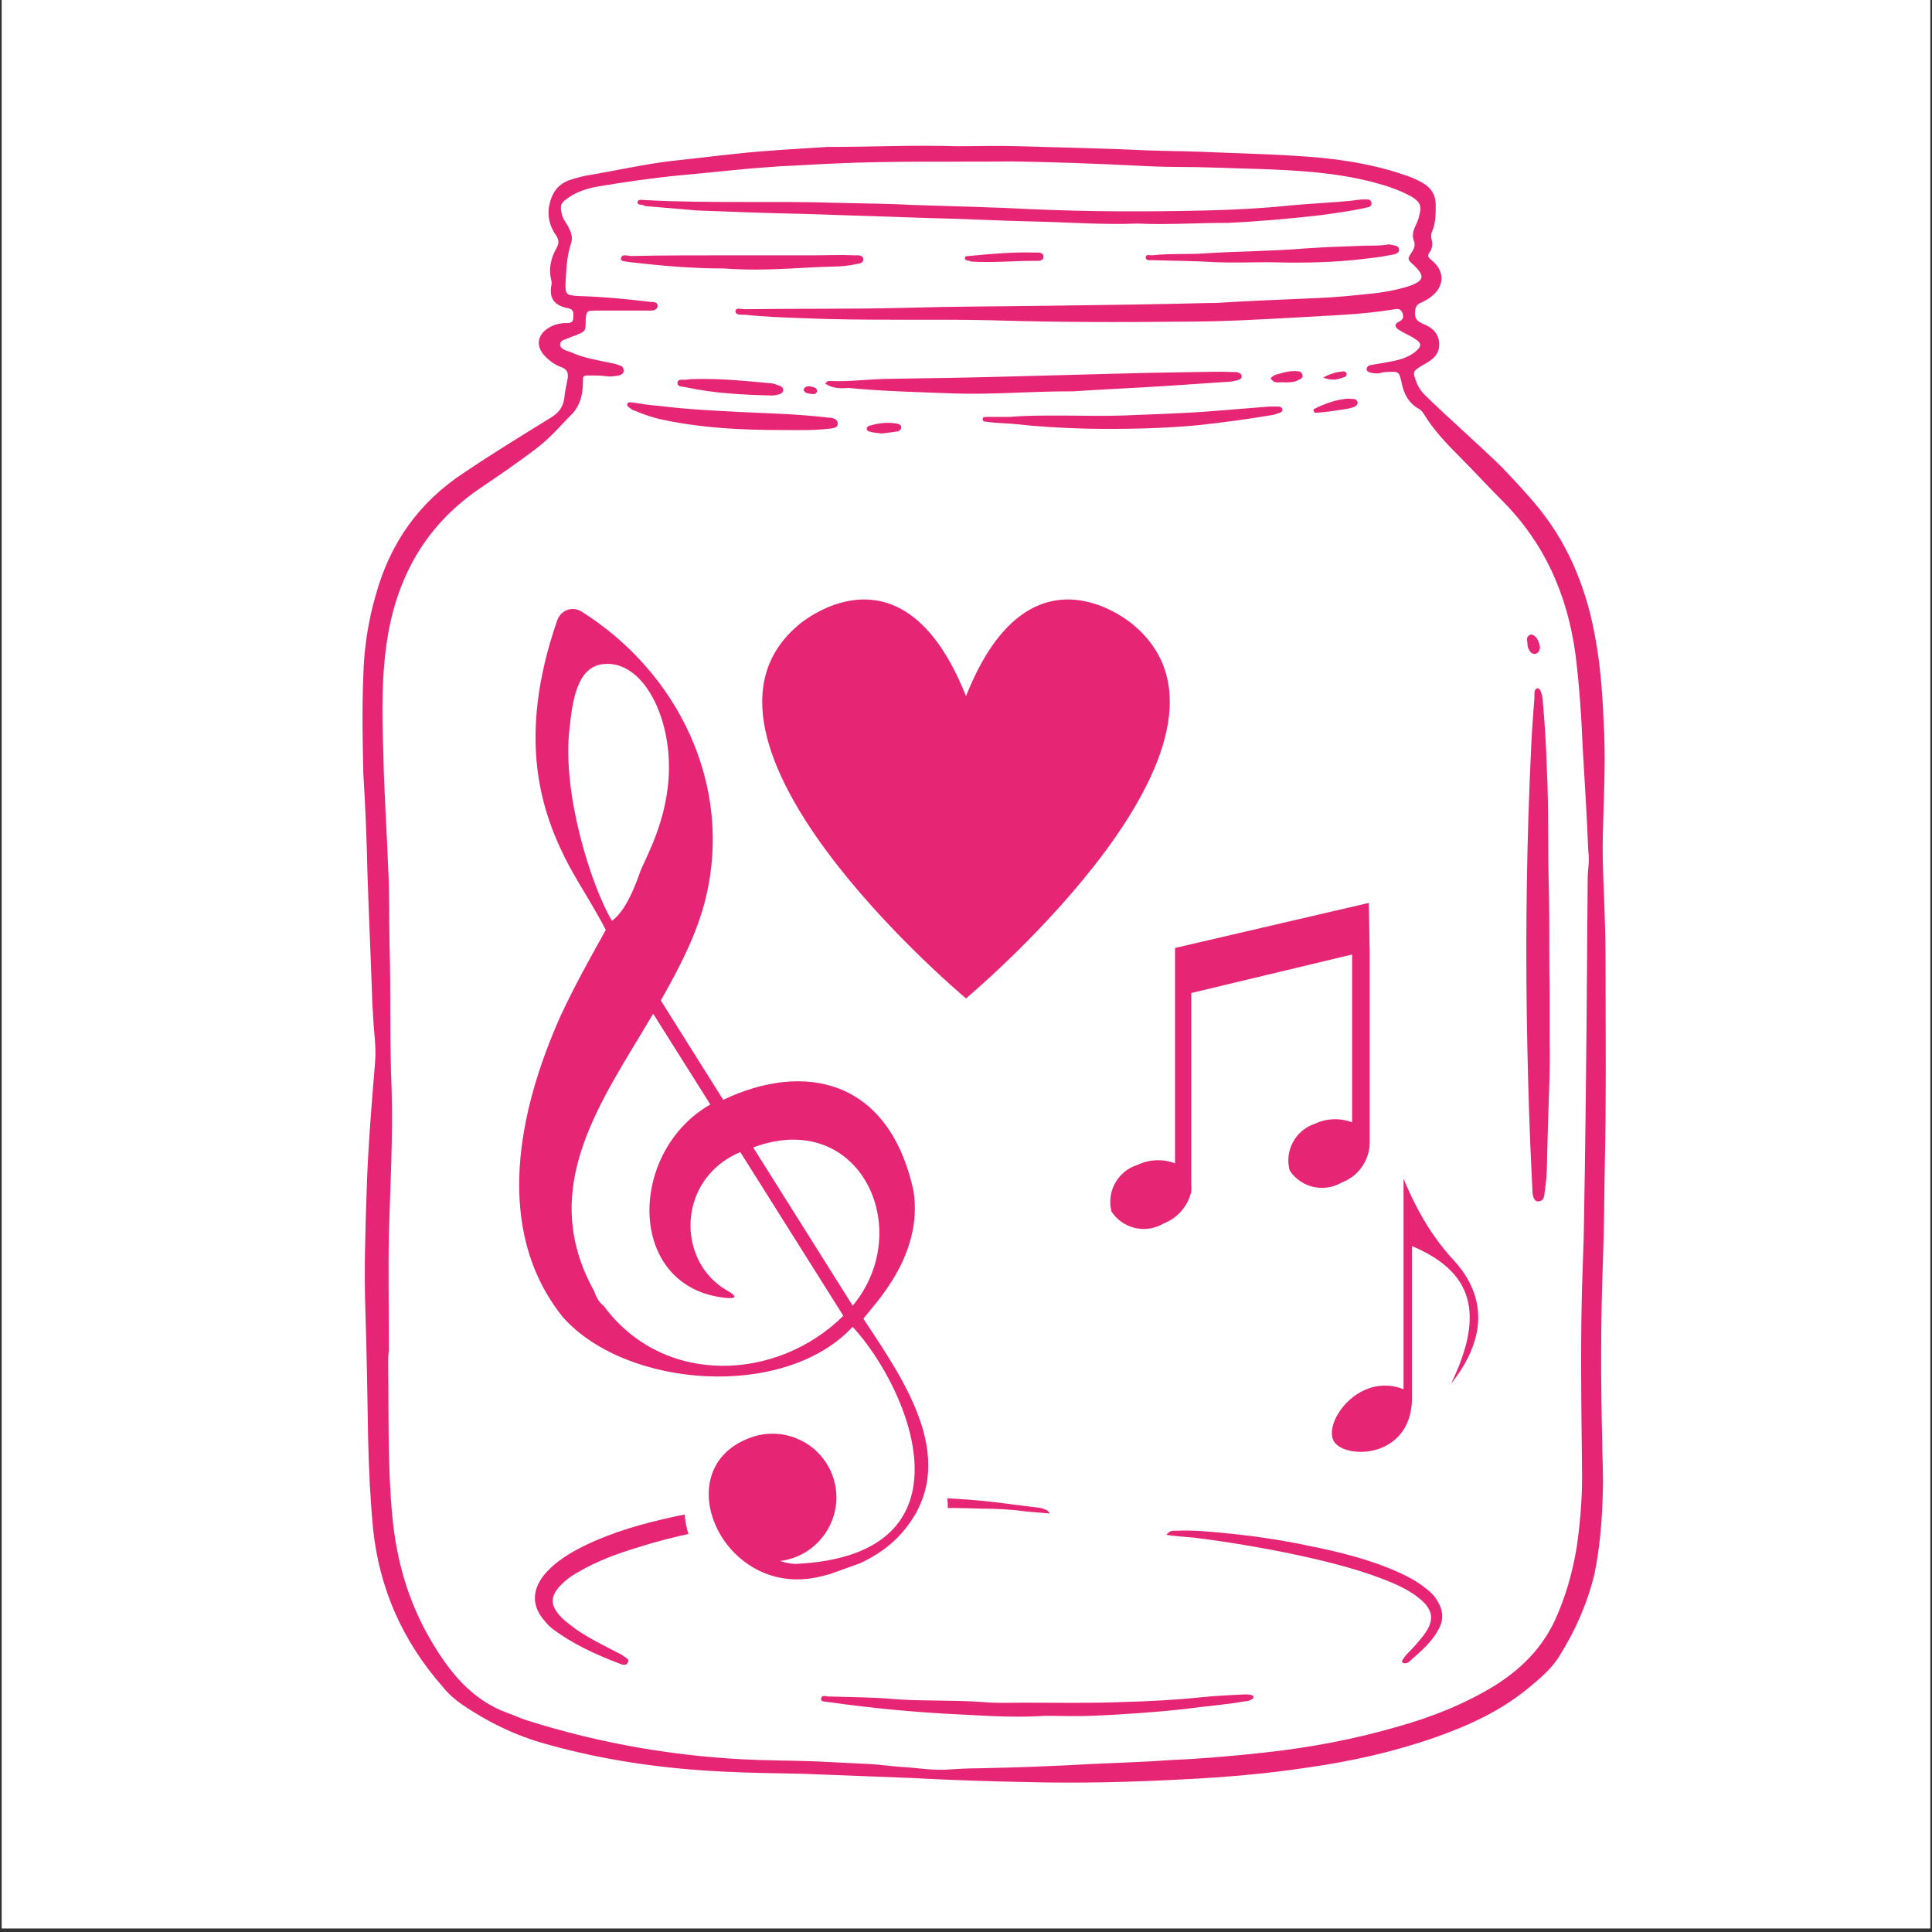 <svg version="1.0" preserveAspectRatio="xMidYMid meet" height="700" viewBox="0 0 525 525" zoomAndPan="magnify" width="700" xmlns:xlink="http://www.w3.org/1999/xlink" xmlns="http://www.w3.org/2000/svg"><rect x="0" y="0" width="525" height="525" fill="#333333" stroke="none"/><defs><clipPath id="5dfacd75df"><path clip-rule="nonzero" d="M 0.5 0 L 524.5 0 L 524.5 524 L 0.5 524 Z M 0.5 0"></path></clipPath><clipPath id="60447b54e0"><path clip-rule="nonzero" d="M 98.352 39.176 L 436.707 39.176 L 436.707 484.578 L 98.352 484.578 Z M 98.352 39.176"></path></clipPath><clipPath id="b2a3f1132f"><path clip-rule="nonzero" d="M 185.996 381.691 L 257.762 381.691 L 257.762 438.215 L 185.996 438.215 Z M 185.996 381.691"></path></clipPath><clipPath id="0928713472"><path clip-rule="nonzero" d="M 221.793 381.691 C 202.023 381.691 185.996 394.344 185.996 409.953 C 185.996 425.562 202.023 438.215 221.793 438.215 C 241.562 438.215 257.586 425.562 257.586 409.953 C 257.586 394.344 241.562 381.691 221.793 381.691 Z M 221.793 381.691"></path></clipPath><clipPath id="59b88c2eaa"><path clip-rule="nonzero" d="M 141 165 L 253 165 L 253 430 L 141 430 Z M 141 165"></path></clipPath><clipPath id="b248c9adb7"><path clip-rule="nonzero" d="M 88.512 189.004 L 192.082 151.828 L 283.629 406.879 L 180.059 444.055 Z M 88.512 189.004"></path></clipPath><clipPath id="c15ca2cce9"><path clip-rule="nonzero" d="M 88.512 189.004 L 192.082 151.828 L 283.629 406.879 L 180.059 444.055 Z M 88.512 189.004"></path></clipPath><clipPath id="90988c6c48"><path clip-rule="nonzero" d="M 89.312 189.035 L 193.109 151.777 L 284.613 406.715 L 180.816 443.969 Z M 89.312 189.035"></path></clipPath><clipPath id="50de633333"><path clip-rule="nonzero" d="M 207 162 L 318 162 L 318 271.387 L 207 271.387 Z M 207 162"></path></clipPath><clipPath id="13579afb8f"><path clip-rule="nonzero" d="M 301 245.355 L 372.555 245.355 L 372.555 334 L 301 334 Z M 301 245.355"></path></clipPath><clipPath id="a22456b3c6"><path clip-rule="nonzero" d="M 361 320.289 L 402 320.289 L 402 395 L 361 395 Z M 361 320.289"></path></clipPath><clipPath id="b83a2730d7"><path clip-rule="nonzero" d="M 179.488 125.66 L 384.277 125.66 L 384.277 144.879 L 179.488 144.879 Z M 179.488 125.66"></path></clipPath><clipPath id="608f956050"><path clip-rule="nonzero" d="M 409.918 333.613 L 428.277 333.613 L 428.277 396.746 L 409.918 396.746 Z M 409.918 333.613"></path></clipPath><clipPath id="c451765046"><path clip-rule="nonzero" d="M 109.488 181.562 L 126.957 181.562 L 126.957 353.492 L 109.488 353.492 Z M 109.488 181.562"></path></clipPath></defs><g clip-path="url(#5dfacd75df)"><path fill-rule="nonzero" fill-opacity="1" d="M 0.5 0 L 524.5 0 L 524.5 524 L 0.5 524 Z M 0.5 0" fill="#ffffff"></path><path fill-rule="nonzero" fill-opacity="1" d="M 0.5 0 L 524.5 0 L 524.5 524 L 0.5 524 Z M 0.5 0" fill="#ffffff"></path></g><g clip-path="url(#60447b54e0)"><path fill-rule="nonzero" fill-opacity="1" d="M 260.102 39.734 C 264.98 39.734 270.984 39.547 276.988 39.734 C 288.621 40.109 300.258 40.297 311.703 40.863 C 316.582 41.051 321.273 41.051 326.152 41.238 C 334.781 41.613 343.602 41.801 352.234 42.363 C 361.992 42.926 371.938 44.238 381.316 47.43 C 383.195 47.992 384.883 48.742 386.57 49.68 C 388.824 50.992 390.137 52.871 390.137 55.684 C 390.137 58.125 390.137 60.562 389.199 62.816 C 388.824 63.566 388.824 64.316 389.012 65.066 C 389.387 66.379 389.199 67.508 388.449 68.633 C 387.699 69.57 388.262 70.133 389.012 70.695 C 392.766 73.699 392.578 78.016 388.637 80.828 C 387.887 81.391 387.137 81.77 386.383 82.145 C 384.695 82.707 384.508 83.832 384.508 85.332 C 384.508 86.832 385.445 87.398 386.57 87.961 C 389.012 88.898 390.887 90.398 391.074 93.215 C 391.262 96.215 389.387 97.719 386.945 99.031 C 383.758 100.906 383.758 100.906 385.07 104.285 C 385.633 105.598 386.383 106.535 387.324 107.477 C 394.078 114.043 401.207 120.234 407.965 126.801 C 411.527 130.555 415.094 134.309 418.285 138.25 C 426.727 148.758 431.418 160.953 433.672 174.277 C 435.172 182.531 435.547 190.977 435.922 199.23 C 436.297 208.613 435.734 217.996 435.547 227.191 C 435.359 234.883 435.922 242.766 436.109 250.457 C 436.297 255.523 436.297 260.781 436.297 265.848 C 436.297 282.359 436.484 298.871 436.109 315.383 C 435.922 324.766 435.922 334.148 435.547 343.344 C 434.984 359.105 434.984 374.867 435.359 390.441 C 435.359 395.32 435.734 400.387 435.547 405.453 C 435.359 412.957 434.797 420.277 433.297 427.594 C 431.418 435.477 428.23 442.793 423.914 449.734 C 421.848 453.301 418.473 456.117 415.281 458.742 C 407.777 464.934 399.145 468.875 390.137 472.066 C 378.879 476.008 367.246 478.633 355.234 480.32 C 344.164 482.012 332.906 482.949 321.648 483.512 C 307.574 484.262 293.312 484.637 279.238 484.262 C 268.543 484.074 258.035 483.699 247.34 483.137 C 237.582 482.762 228.012 482.387 218.258 482.012 C 211.312 481.824 204.371 481.824 197.238 481.449 C 180.727 480.699 164.402 478.445 148.453 473.941 C 140.195 471.691 132.504 467.938 125.371 463.059 C 123.496 461.746 121.809 460.246 120.305 458.367 C 109.422 445.984 103.043 431.723 101.355 415.211 C 100.605 407.141 100.227 399.262 100.039 391.191 C 99.852 379.559 99.664 367.922 99.289 356.289 C 98.914 345.031 99.289 333.961 99.664 322.703 C 100.039 311.441 100.98 299.996 101.918 288.738 C 102.293 284.422 101.543 280.105 101.355 275.602 C 101.355 274.477 101.168 273.539 101.168 272.414 C 100.793 260.777 100.227 248.957 99.852 237.324 C 99.664 228.316 99.289 219.121 98.727 210.117 C 98.539 201.859 98.352 192.664 98.727 183.656 C 98.914 176.152 100.039 168.836 102.105 161.703 C 106.047 147.441 113.926 136.371 126.312 128.305 C 133.816 123.238 141.512 118.547 149.391 113.668 C 151.641 112.352 152.957 110.852 153.332 108.227 C 153.52 106.348 153.895 104.66 154.27 102.785 C 154.457 101.281 154.082 100.344 152.582 99.781 C 150.891 99.219 149.391 98.094 148.266 96.965 C 145.262 93.965 146.012 90.586 149.766 88.711 C 151.266 87.961 152.77 87.773 154.27 87.773 C 155.207 87.773 155.77 87.398 155.77 86.457 C 155.77 85.52 156.145 84.207 154.645 83.832 C 154.082 83.645 153.707 83.645 153.145 83.457 C 150.328 82.52 149.391 80.828 149.766 77.828 C 149.953 77.266 149.953 76.703 149.766 75.949 C 149.016 72.949 149.766 69.945 151.266 67.32 C 152.02 66.004 151.832 65.066 151.078 63.941 C 149.016 60.938 148.453 57.562 149.766 53.996 C 150.516 51.746 152.02 50.055 154.27 49.117 C 155.77 48.555 157.273 48.18 158.773 47.805 C 166.84 46.492 174.91 44.613 182.98 43.676 C 188.609 43.113 194.238 42.363 199.867 41.801 C 208.125 40.863 216.566 40.484 224.824 39.922 C 225.199 39.922 225.762 39.922 226.137 39.922 C 237.02 39.922 248.09 39.359 260.102 39.734 Z M 105.672 366.984 C 105.48 368.301 105.48 369.426 105.48 370.738 C 105.672 384.438 105.293 398.32 106.609 412.02 C 107.734 424.027 110.926 435.289 117.117 445.797 C 122.184 454.426 128.188 461.934 137.945 465.5 C 139.633 466.062 141.133 466.812 142.824 467.375 C 163.465 473.941 184.48 477.508 206.059 478.258 C 212.438 478.445 219.008 478.445 225.387 478.82 C 229.141 479.008 233.078 479.195 236.832 479.383 C 239.461 479.57 242.086 479.945 244.715 480.133 C 248.84 480.32 252.781 481.074 256.91 480.887 C 259.914 480.699 263.102 480.508 266.105 480.508 C 276.051 480.32 285.996 479.945 295.941 479.383 C 303.445 479.008 310.953 478.82 318.457 478.258 C 327.09 477.883 335.531 477.133 343.977 476.195 C 355.984 474.879 367.996 472.629 379.629 469.25 C 389.012 466.625 398.02 463.059 406.273 457.992 C 413.406 453.488 419.035 447.859 422.598 440.168 C 425.414 433.973 427.289 427.406 428.418 420.652 C 429.355 414.273 429.918 407.703 429.918 401.137 C 429.73 381.996 429.355 362.855 430.105 343.719 C 430.48 335.086 430.48 326.453 430.668 317.824 C 431.043 292.305 431.23 266.785 431.418 241.266 C 431.418 239.387 431.418 237.512 431.605 235.824 C 431.793 234.32 431.793 232.82 431.605 231.32 C 431.23 222.125 430.668 212.93 430.105 203.547 C 429.73 194.73 429.168 185.91 428.043 177.277 C 425.789 161.328 419.598 147.441 408.152 135.996 C 404.211 132.055 400.457 127.93 396.516 123.988 C 392.953 120.422 389.574 116.855 386.945 112.543 C 386.57 111.977 386.195 111.414 385.445 111.039 C 382.82 109.539 381.504 107.098 380.941 104.285 C 380.191 100.906 380.191 100.906 376.816 101.094 C 376.062 101.094 375.312 101.281 374.562 101.469 C 373.812 101.469 373.25 101.469 372.5 101.281 C 371.938 101.094 371.371 100.906 371.371 100.344 C 371.371 99.781 371.75 99.406 372.312 99.219 C 373.438 99.031 374.562 98.844 375.688 98.656 C 378.691 98.094 381.883 97.719 384.508 95.652 C 386.383 94.152 386.383 93.215 384.508 92.09 C 383.195 91.148 381.504 90.586 380.191 89.648 C 378.879 88.898 378.879 87.961 380.191 87.398 C 381.316 86.832 381.504 86.082 381.129 85.145 C 380.754 84.02 380.004 83.832 379.066 84.02 C 370.246 85.52 361.238 85.707 352.234 86.27 C 342.289 86.832 332.156 87.398 322.211 87.398 C 304.57 87.586 286.746 87.586 269.105 87.023 C 252.031 86.645 235.145 87.211 218.066 86.457 C 212.812 86.27 207.559 86.082 202.305 85.52 C 201.555 85.52 199.867 85.707 199.867 84.582 C 199.867 83.457 201.367 84.02 202.305 84.02 C 216.941 83.832 231.391 84.02 246.027 83.645 C 258.973 83.27 271.922 83.27 284.871 83.082 C 299.504 82.895 314.141 82.707 328.777 82.332 C 329.34 82.332 329.902 82.332 330.277 82.332 C 339.285 81.766 348.48 81.391 357.488 81.016 C 362.742 80.828 368.184 80.266 373.438 79.703 C 376.625 79.328 379.629 78.766 382.633 77.828 C 387.137 76.324 387.324 75.012 383.945 71.824 C 382.445 70.508 382.445 70.32 383.57 68.633 C 384.32 67.508 384.695 66.57 384.133 65.254 C 383.758 64.129 383.945 62.816 384.508 61.691 C 384.883 60.75 385.445 59.812 385.633 58.688 C 386.383 56.059 386.008 54.934 383.57 53.434 C 380.191 51.559 376.625 50.43 373.062 49.492 C 362.93 46.867 352.797 46.305 342.477 45.926 C 334.969 45.738 327.277 45.363 319.77 45.363 C 316.02 45.363 312.078 45.176 308.324 44.988 C 297.254 44.426 286.184 44.051 275.113 43.863 C 259.164 44.051 243.023 43.676 226.887 44.426 C 222.008 44.613 216.941 44.988 212.062 45.176 C 209.625 45.363 206.996 45.551 204.559 45.738 C 197.992 46.305 191.422 47.055 185.043 47.617 C 177.16 48.367 169.469 49.492 161.773 50.805 C 158.961 51.371 156.332 52.309 154.082 53.996 C 152.395 55.121 152.207 55.871 152.582 57.75 C 152.77 59.062 153.52 60.188 154.27 61.316 C 155.02 62.816 155.77 64.316 155.207 66.004 C 154.082 69.383 153.895 72.762 153.707 76.324 C 153.52 80.078 153.707 80.266 157.461 80.453 C 163.652 80.641 169.844 81.203 176.035 81.957 C 177.16 82.145 178.852 81.77 178.664 83.27 C 178.477 84.582 176.785 84.395 175.848 84.395 C 171.156 84.395 166.652 84.395 161.965 84.395 C 159.336 84.395 159.336 84.582 159.148 87.023 C 159.148 90.023 159.148 90.023 156.332 91.148 C 155.77 91.336 155.395 91.523 154.832 91.711 C 153.895 92.277 152.207 92.277 152.207 93.59 C 152.207 94.902 153.895 95.277 155.02 95.652 C 158.211 97.156 161.586 97.719 165.152 98.469 C 166.09 98.656 167.219 98.844 168.156 99.219 C 168.906 99.406 169.469 99.781 169.469 100.719 C 169.469 101.656 168.719 101.844 168.156 102.031 C 167.027 102.223 165.902 102.41 164.777 102.223 C 163.277 102.031 161.773 102.031 160.273 102.031 C 158.398 102.031 158.398 102.031 158.398 103.91 C 158.398 107.098 157.648 110.102 155.582 112.352 C 152.582 115.355 149.766 118.734 146.387 121.359 C 141.32 125.301 136.066 128.867 130.812 132.43 C 116.555 142 108.484 155.324 105.48 172.211 C 103.605 182.906 103.793 193.789 104.168 204.676 C 104.355 214.996 105.105 225.504 105.48 235.824 C 105.859 242.766 105.672 249.707 105.859 256.84 C 106.234 269.973 105.859 283.109 106.422 296.055 C 106.797 309.191 106.047 322.328 105.672 335.273 C 105.48 345.781 105.672 356.477 105.672 366.984 Z M 105.672 366.984" fill="#e72575"></path></g><path fill-rule="nonzero" fill-opacity="1" d="M 299.691 132.242 C 309.449 132.617 319.395 132.805 329.152 133.371 C 341.164 134.309 353.172 135.621 364.992 137.309 C 365.93 137.496 366.871 137.684 367.809 138.062 C 368.371 138.25 369.121 138.625 368.934 139.375 C 368.934 140.125 368.184 140.312 367.621 140.312 C 366.871 140.5 366.305 140.688 365.555 140.5 C 358.426 139.938 351.105 139.375 343.977 138.625 C 340.598 138.438 337.41 138.25 334.031 138.062 C 318.832 137.309 303.633 137.309 288.434 137.309 C 279.805 137.309 271.172 137.684 262.539 138.062 C 252.781 138.438 243.211 139 233.645 139.938 C 226.512 140.688 219.383 141.062 212.25 141.625 C 205.496 142.188 198.93 143.129 192.172 143.879 C 191.234 144.066 189.734 144.629 189.547 143.316 C 189.359 142 191.047 142 191.984 141.812 C 203.996 139.75 216.004 137.871 228.199 136.371 C 238.332 135.246 248.465 134.121 258.598 133.371 C 267.793 132.805 276.801 132.055 285.996 132.055 C 290.688 132.805 295.191 132.242 299.691 132.242 Z M 299.691 132.242" fill="#e72575"></path><path fill-rule="nonzero" fill-opacity="1" d="M 421.098 268.473 C 421.098 274.477 421.098 278.605 421.098 282.734 C 421.285 291.742 420.723 300.746 420.535 309.754 C 420.348 314.445 420.535 318.949 419.785 323.641 C 419.598 324.766 419.785 326.266 418.098 326.453 C 417.156 326.641 416.406 325.516 416.406 323.266 C 416.219 319.137 416.031 315.008 415.844 311.066 C 414.906 287.426 414.531 263.594 414.906 239.949 C 415.094 227.941 415.469 216.121 416.031 204.109 C 416.219 199.23 416.594 194.355 416.969 189.477 C 416.969 189.098 416.969 188.723 416.969 188.348 C 416.969 187.785 417.156 187.223 417.723 187.035 C 418.473 187.035 418.66 187.785 418.848 188.348 C 419.035 189.098 419.223 189.664 419.223 190.414 C 419.785 196.605 420.16 202.984 420.348 209.176 C 420.91 220.25 420.535 231.133 420.91 242.203 C 421.098 251.586 420.91 260.969 421.098 268.473 Z M 421.098 268.473" fill="#e72575"></path><path fill-rule="nonzero" fill-opacity="1" d="M 285.246 411.27 C 282.805 411.082 280.742 410.895 278.676 410.707 C 274.551 410.145 270.609 409.957 266.48 409.957 C 256.535 409.582 246.777 409.77 236.832 410.52 C 225.762 411.27 214.504 412.207 203.621 413.895 C 193.488 415.398 183.355 417.273 173.41 420.465 C 167.781 422.152 162.152 424.215 157.086 427.219 C 155.02 428.344 153.332 429.66 151.832 431.348 C 149.766 433.785 149.578 435.852 151.641 438.477 C 152.957 440.168 154.645 441.293 156.332 442.605 C 160.086 445.234 164.027 447.109 167.969 449.172 C 168.344 449.359 168.906 449.547 169.281 449.922 C 170.031 450.488 171.156 450.863 170.594 451.801 C 170.219 452.738 168.906 452.363 168.156 451.988 C 161.773 449.547 155.582 446.734 150.141 442.605 C 149.391 442.043 148.641 441.293 148.078 440.543 C 144.512 436.602 144.512 432.285 147.703 428.156 C 150.141 425.156 153.145 423.09 156.52 421.215 C 163.84 417.273 171.719 414.836 179.602 412.957 C 189.734 410.52 200.242 409.016 210.562 408.078 C 222.195 406.953 233.832 406.391 245.652 406.766 C 255.035 406.953 264.418 407.328 273.797 408.641 C 276.801 409.016 279.805 409.395 282.805 409.77 C 283.742 410.145 284.684 410.145 285.246 411.27 Z M 285.246 411.27" fill="#e72575"></path><path fill-rule="nonzero" fill-opacity="1" d="M 309.074 60.75 C 299.316 61.125 290.125 60.375 280.93 60.188 C 271.359 60 261.977 59.438 252.406 59.25 C 241.148 58.875 229.703 58.5 218.445 58.125 C 208.688 57.938 199.117 57.562 189.359 57.188 C 184.855 56.812 180.352 56.438 176.035 56.059 C 175.66 56.059 175.285 56.059 175.098 55.871 C 174.535 55.496 173.223 55.871 173.223 54.934 C 173.41 53.996 174.535 54.371 175.285 54.371 C 192.738 55.309 210.188 54.559 227.637 55.121 C 234.395 55.309 241.148 55.309 247.715 55.684 C 258.41 56.059 268.918 56.25 279.617 56.812 C 295.754 57.562 311.891 57.562 328.027 57.188 C 335.344 57 342.852 56.625 350.168 55.871 C 355.797 55.309 361.43 55.121 367.059 54.559 C 368.371 54.371 369.684 54.184 370.996 54.184 C 371.75 54.184 372.688 54.184 372.688 55.309 C 372.688 56.25 371.938 56.25 371.184 56.438 C 367.059 57.375 362.742 57.938 358.613 58.5 C 350.355 59.438 341.914 60.188 333.656 60.562 C 325.398 60.562 316.957 61.125 309.074 60.75 Z M 309.074 60.75" fill="#e72575"></path><path fill-rule="nonzero" fill-opacity="1" d="M 224.262 104.285 C 224.824 103.348 225.387 103.535 225.762 103.535 C 230.453 103.723 235.145 103.16 239.836 102.973 C 252.406 102.785 265.168 102.598 277.738 102.223 C 293.5 101.844 309.262 101.281 325.211 101.094 C 328.402 101.094 331.406 100.906 334.594 101.094 C 334.969 101.094 335.531 101.094 335.91 101.094 C 336.66 101.281 337.41 101.469 337.41 102.223 C 337.41 102.973 336.848 103.16 336.098 103.348 C 335.344 103.535 334.781 103.723 334.031 103.723 C 328.402 104.098 322.961 104.473 317.332 104.848 C 308.699 105.41 300.07 105.785 291.438 106.348 C 291.062 106.348 290.688 106.348 290.312 106.348 C 279.805 106.348 269.293 107.285 258.973 106.91 C 249.406 106.535 240.023 106.348 230.453 105.41 C 228.578 105.598 226.324 105.598 224.262 104.285 Z M 224.262 104.285" fill="#e72575"></path><path fill-rule="nonzero" fill-opacity="1" d="M 120.305 246.895 C 120.867 255.148 120.305 263.969 120.305 272.789 C 120.305 275.414 120.117 278.23 119.742 280.855 C 119.555 282.734 118.805 283.859 118.055 283.672 C 116.555 283.297 116.555 281.984 116.555 280.668 C 116.18 273.352 115.801 266.223 115.613 258.902 C 114.863 242.203 114.863 225.504 115.238 208.613 C 115.426 203.734 115.613 198.668 116.18 193.789 C 116.367 192.852 116.18 191.352 117.305 191.352 C 118.805 191.352 118.242 192.852 118.43 193.789 C 118.805 203.547 119.555 213.305 119.93 223.062 C 119.93 231.133 120.492 238.637 120.305 246.895 Z M 120.305 246.895" fill="#e72575"></path><path fill-rule="nonzero" fill-opacity="1" d="M 284.117 466.25 C 275.676 466.812 268.168 466.25 260.664 465.875 C 248.652 465.309 236.832 464.184 225.012 462.496 C 225.012 462.496 224.824 462.496 224.824 462.496 C 224.074 462.309 222.945 462.496 223.133 461.559 C 223.324 460.434 224.449 460.996 225.012 460.996 C 231.203 461.184 237.207 461.184 243.398 461.746 C 251.281 462.309 259.164 461.934 266.855 462.496 C 270.609 462.871 274.359 462.684 278.113 462.684 C 287.121 462.684 296.316 462.871 305.324 462.496 C 312.453 462.309 319.582 461.934 326.715 461.184 C 330.465 460.809 334.406 460.621 338.16 460.434 C 338.723 460.434 339.473 460.434 340.035 460.621 C 340.785 460.809 340.785 461.371 340.223 461.746 C 339.66 462.121 338.91 462.309 338.348 462.309 C 333.094 463.246 327.652 463.621 322.211 464.371 C 313.766 465.312 305.324 465.875 296.879 466.25 C 292.188 466.438 287.684 466.25 284.117 466.25 Z M 284.117 466.25" fill="#e72575"></path><path fill-rule="nonzero" fill-opacity="1" d="M 316.957 417.086 C 317.895 415.773 318.832 415.961 319.77 415.961 C 323.898 415.773 328.027 416.148 331.969 416.523 C 340.035 417.273 347.918 418.398 355.797 420.09 C 364.242 421.777 372.5 423.84 380.379 427.406 C 382.82 428.531 385.258 429.848 387.324 431.535 C 388.637 432.473 389.762 433.598 390.512 434.914 C 392.203 437.539 392.391 440.168 390.887 442.793 C 389.012 446.359 385.82 448.984 382.82 451.613 C 382.633 451.801 382.258 451.988 381.883 451.988 C 381.129 451.988 380.754 451.613 381.129 451.051 C 381.504 450.488 381.883 449.922 382.445 449.359 C 383.945 447.859 385.445 446.172 386.758 444.48 C 389.949 440.355 389.574 437.352 385.445 434.16 C 383.57 432.66 381.504 431.535 379.441 430.598 C 370.434 426.656 361.051 424.402 351.484 422.34 C 342.477 420.465 333.469 418.961 324.461 417.836 C 322.023 417.648 319.582 417.461 316.957 417.086 Z M 316.957 417.086" fill="#e72575"></path><path fill-rule="nonzero" fill-opacity="1" d="M 287.871 112.918 C 293.5 112.918 299.129 113.105 304.945 112.918 C 313.578 112.543 322.211 112.352 330.844 111.602 C 335.531 111.227 340.223 110.852 344.914 110.477 C 345.852 110.477 346.605 110.477 347.543 110.477 C 347.918 110.477 348.48 110.852 348.48 111.227 C 348.48 111.789 348.293 111.977 347.73 112.164 C 347.168 112.352 346.605 112.543 346.043 112.73 C 339.285 113.855 332.531 114.793 325.59 115.543 C 315.457 116.48 305.137 116.668 295.004 116.48 C 288.434 116.293 281.867 115.918 275.113 115.168 C 272.859 114.98 270.422 114.98 268.168 114.605 C 267.605 114.605 267.043 114.605 267.043 113.855 C 267.043 113.293 267.605 113.293 268.168 113.293 C 270.234 113.293 272.297 113.293 274.359 113.293 C 278.676 112.918 283.18 112.918 287.871 112.918 Z M 287.871 112.918" fill="#e72575"></path><path fill-rule="nonzero" fill-opacity="1" d="M 212.438 116.855 C 201.18 116.855 191.047 116.293 180.914 114.23 C 177.914 113.668 175.098 112.73 172.473 111.602 C 171.906 111.414 171.531 111.227 171.156 110.852 C 170.781 110.664 170.406 110.289 170.406 109.914 C 170.594 109.164 171.156 109.352 171.719 109.352 C 174.16 109.727 176.598 110.102 179.039 110.289 C 186.543 111.227 194.051 111.602 201.555 111.977 C 209.438 112.352 217.316 112.543 225.012 113.48 C 225.199 113.48 225.387 113.48 225.574 113.48 C 226.512 113.668 227.637 113.855 227.637 115.168 C 227.637 116.293 226.512 116.293 225.574 116.48 C 220.508 117.043 216.004 116.855 212.438 116.855 Z M 212.438 116.855" fill="#e72575"></path><path fill-rule="nonzero" fill-opacity="1" d="M 197.051 69.383 C 204.934 69.383 213 69.383 220.883 69.383 C 224.637 69.383 228.387 69.195 232.141 69.383 C 233.078 69.383 234.582 69.195 234.582 70.508 C 234.582 71.637 233.266 71.637 232.328 71.824 C 229.141 72.574 225.762 72.387 222.383 72.574 C 214.879 72.949 207.371 73.512 199.867 73.137 C 198.742 73.137 197.426 72.949 196.301 72.949 C 187.859 72.949 179.602 72.199 171.344 71.258 C 170.406 71.07 168.531 71.07 168.719 70.32 C 168.906 68.82 170.594 69.57 171.531 69.57 C 179.977 69.383 188.422 69.383 197.051 69.383 Z M 197.051 69.383" fill="#e72575"></path><path fill-rule="nonzero" fill-opacity="1" d="M 344.539 71.258 C 339.848 71.258 335.156 71.445 330.465 71.258 C 324.648 70.883 318.832 70.883 313.016 70.695 C 312.453 70.695 311.328 70.883 311.328 69.945 C 311.328 69.008 312.453 69.383 313.016 69.383 C 317.895 68.82 322.961 69.195 327.84 68.82 C 336.848 68.258 345.852 68.258 354.672 67.508 C 360.113 67.133 365.742 66.945 371.184 66.758 C 372.875 66.758 374.75 66.758 376.438 66.57 C 377.004 66.379 377.754 66.379 378.316 66.57 C 379.066 66.758 380.191 66.758 380.191 67.883 C 380.191 68.82 379.254 69.008 378.504 69.195 C 374.75 69.945 370.996 70.32 367.434 70.695 C 359.738 71.445 352.047 71.445 344.539 71.258 Z M 344.539 71.258" fill="#e72575"></path><path fill-rule="nonzero" fill-opacity="1" d="M 414.719 355.352 C 414.719 351.598 414.344 347.848 415.094 344.094 C 415.094 343.719 415.281 343.156 415.281 342.781 C 415.469 342.027 415.844 341.465 416.594 341.465 C 417.531 341.465 417.723 342.027 417.91 342.781 C 418.848 349.723 420.723 356.477 419.41 363.422 C 419.223 364.547 419.035 365.672 418.473 366.609 C 418.098 367.359 417.344 368.113 416.406 367.922 C 415.469 367.734 415.094 367.172 414.906 366.234 C 414.719 365.109 414.531 363.984 414.531 362.855 C 414.531 360.605 414.719 357.98 414.719 355.352 Z M 414.719 355.352" fill="#e72575"></path><path fill-rule="nonzero" fill-opacity="1" d="M 120.305 306 C 120.492 308.066 120.117 310.316 119.742 312.383 C 119.555 313.32 119.367 314.07 118.805 314.82 C 117.867 316.133 116.555 316.133 115.801 314.633 C 115.426 314.07 115.426 313.508 115.238 312.945 C 114.301 307.691 115.051 302.625 116.555 297.559 C 116.93 296.621 117.117 295.117 118.242 295.305 C 119.555 295.305 119.367 296.809 119.555 297.746 C 119.93 300.371 120.305 303.188 120.305 306 Z M 120.305 306" fill="#e72575"></path><path fill-rule="nonzero" fill-opacity="1" d="M 191.047 102.973 C 197.051 102.973 202.871 103.535 208.875 104.098 C 210 104.098 210.938 104.473 211.875 104.848 C 212.438 105.035 212.812 105.41 212.812 105.973 C 212.812 106.535 212.438 106.91 211.875 107.098 C 211.125 107.285 210.562 107.477 209.812 107.477 C 201.93 107.285 194.051 106.91 186.355 105.223 C 185.605 105.035 183.918 105.223 184.105 103.91 C 184.293 102.785 185.793 103.348 186.543 103.16 C 188.047 102.973 189.547 102.973 191.047 102.973 Z M 191.047 102.973" fill="#e72575"></path><path fill-rule="nonzero" fill-opacity="1" d="M 415.094 385.75 C 415.094 384.25 415.281 381.996 416.781 380.309 C 417.723 379.371 418.098 379.371 418.66 380.496 C 419.785 382.934 420.723 385.375 420.723 388 C 420.723 388.375 420.723 388.941 420.723 389.316 C 420.535 391.191 419.598 392.316 418.473 392.504 C 417.156 392.691 416.219 391.754 415.656 389.879 C 415.094 388.754 415.094 387.625 415.094 385.75 Z M 415.094 385.75" fill="#e72575"></path><path fill-rule="nonzero" fill-opacity="1" d="M 262.164 70.32 C 262.164 69.57 262.727 69.57 263.289 69.57 C 269.105 69.008 275.113 68.445 281.117 68.633 C 282.055 68.633 283.555 68.445 283.555 69.758 C 283.555 71.07 282.055 70.883 280.93 70.883 C 275.301 70.883 269.672 71.445 263.852 71.07 C 263.477 70.695 262.727 71.07 262.164 70.32 Z M 262.164 70.32" fill="#e72575"></path><path fill-rule="nonzero" fill-opacity="1" d="M 119.367 327.395 C 119.367 328.707 119.367 329.832 118.805 330.957 C 118.43 331.52 118.055 331.895 117.492 332.082 C 116.742 332.082 116.18 331.707 115.992 330.957 C 115.051 328.52 115.238 326.078 116.742 323.641 C 117.305 322.703 118.242 322.891 118.805 323.828 C 119.18 325.141 119.367 326.453 119.367 327.395 Z M 119.367 327.395" fill="#e72575"></path><path fill-rule="nonzero" fill-opacity="1" d="M 356.926 111.602 C 356.926 111.227 357.113 111.039 357.301 111.039 C 359.926 109.727 362.555 108.789 365.367 108.414 C 366.117 108.227 366.871 108.414 367.809 108.414 C 368.371 108.414 368.746 108.789 368.934 109.352 C 368.934 109.914 368.559 110.289 368.184 110.477 C 366.871 111.039 365.367 111.227 363.867 111.414 C 361.805 111.789 359.926 111.977 357.863 112.164 C 357.488 112.164 357.113 112.164 356.926 111.602 Z M 356.926 111.602" fill="#e72575"></path><path fill-rule="nonzero" fill-opacity="1" d="M 239.648 117.797 C 238.332 117.609 237.207 117.609 236.082 117.23 C 235.707 117.043 235.52 116.855 235.52 116.48 C 235.52 116.105 235.895 115.918 236.082 115.73 C 238.711 114.98 241.336 114.605 243.965 115.168 C 244.527 115.355 244.902 115.543 244.902 116.105 C 244.902 116.668 244.527 117.043 243.965 117.23 C 242.648 117.418 241.148 117.609 239.648 117.797 Z M 239.648 117.797" fill="#e72575"></path><path fill-rule="nonzero" fill-opacity="1" d="M 348.855 103.91 C 347.73 103.723 346.23 104.473 345.289 102.785 C 346.23 101.656 347.543 101.656 348.668 101.281 C 349.98 100.906 351.484 100.719 352.797 100.906 C 353.359 100.906 353.734 101.281 353.922 101.844 C 354.109 102.598 353.547 102.973 352.984 103.16 C 351.859 103.91 350.543 103.91 348.855 103.91 Z M 348.855 103.91" fill="#e72575"></path><path fill-rule="nonzero" fill-opacity="1" d="M 418.473 175.59 C 418.473 176.527 418.285 177.277 417.344 177.652 C 416.406 177.84 415.844 177.277 415.469 176.527 C 415.281 176.152 415.094 175.777 415.094 175.215 C 415.094 174.277 414.531 173.148 415.656 172.586 C 416.406 172.023 417.723 173.148 418.098 174.465 C 418.285 174.84 418.285 175.402 418.473 175.59 Z M 418.473 175.59" fill="#e72575"></path><path fill-rule="nonzero" fill-opacity="1" d="M 359.551 102.598 C 361.617 101.469 363.305 101.094 364.992 100.906 C 365.367 100.906 365.93 101.094 365.93 101.656 C 365.93 102.031 365.742 102.41 365.367 102.41 C 363.68 103.16 361.992 103.535 359.551 102.598 Z M 359.551 102.598" fill="#e72575"></path><path fill-rule="nonzero" fill-opacity="1" d="M 220.883 107.098 C 219.945 106.91 219.008 107.098 218.445 106.16 C 218.258 105.973 218.445 105.598 218.633 105.41 C 219.383 104.66 220.32 105.035 221.07 105.223 C 221.633 105.41 222.008 105.598 222.008 106.348 C 221.82 107.098 221.258 107.098 220.883 107.098 Z M 220.883 107.098" fill="#e72575"></path><g clip-path="url(#b2a3f1132f)"><g clip-path="url(#0928713472)"><path fill-rule="nonzero" fill-opacity="1" d="M 185.996 381.691 L 257.539 381.691 L 257.539 438.215 L 185.996 438.215 Z M 185.996 381.691" fill="#ffffff"></path></g></g><g clip-path="url(#59b88c2eaa)"><g clip-path="url(#b248c9adb7)"><g clip-path="url(#c15ca2cce9)"><g clip-path="url(#90988c6c48)"><path fill-rule="nonzero" fill-opacity="1" d="M 152.941 357.914 C 170.121 377.27 213.172 380.5 231.699 360.551 C 247.305 377.484 266.059 422.527 216.449 424.961 C 216.348 425.051 214.27 424.961 211.969 424.172 C 222.848 422.906 230.059 411.648 226.27 401.082 C 223.031 392.066 213.059 387.379 204.043 390.617 C 180.691 398.996 196.23 434.184 222.113 428.582 C 232.801 426.254 240.133 422.086 244.855 416.785 C 261.789 397.809 245.848 375.371 234.629 358.367 C 237.199 354.727 250.965 341.469 248.25 323.703 C 241.648 293.094 218.48 288.402 196.527 298.867 L 179.566 271.867 C 184.598 263.008 189.461 253.75 191.836 243.797 C 199.086 213.438 184.508 182.945 158.129 166.242 C 155.52 164.594 152.406 165.742 151.395 168.633 C 140.27 200.789 146.984 220.996 154.887 235.738 C 158.039 241.445 161.676 246.926 164.613 252.707 C 160.602 259.91 156.227 267.672 152.383 275.945 C 140.973 301.391 133.809 334.008 152.941 357.914 Z M 231.711 354.812 C 222.312 339.879 213.902 326.5 204.668 311.805 C 233.637 301 248.949 334.059 231.711 354.812 Z M 154.715 198.352 C 155.551 190.402 156.773 181.133 164.012 180.449 C 174.352 179.402 181.941 193.801 181.781 208.883 C 181.648 222.984 175.023 233.785 173.934 236.977 C 171.859 242.973 169.379 247.984 166.277 250.227 C 160.574 240.48 152.797 215.812 154.715 198.352 Z M 177.492 275.465 L 193.02 300.129 C 170.418 313.059 170.203 349.969 197.211 352.684 C 200.281 352.984 200.312 352.246 197.641 350.727 C 183.664 342.766 183.867 320.375 201.164 313.062 C 210.871 328.477 219.52 342.227 229.168 357.555 C 211.055 375.5 180.137 376.742 164.039 354.844 C 162.645 353.812 161.984 352.352 161.43 350.801 C 145.738 322.535 163.707 298.938 177.492 275.465 Z M 177.492 275.465" fill="#e72575"></path></g></g></g></g><g clip-path="url(#50de633333)"><path fill-rule="nonzero" fill-opacity="1" d="M 308.137 169.93 C 308.137 169.93 280.035 144.949 262.5 189.176 C 244.965 144.949 216.859 169.93 216.859 169.93 C 180.121 201.156 258.938 268.301 262.434 271.25 L 262.434 271.359 C 262.434 271.359 262.457 271.34 262.5 271.305 C 262.543 271.34 262.566 271.359 262.566 271.359 L 262.566 271.25 C 266.062 268.301 344.879 201.156 308.137 169.93 Z M 308.137 169.93" fill="#e72575"></path></g><g clip-path="url(#13579afb8f)"><path fill-rule="nonzero" fill-opacity="1" d="M 371.949 245.355 L 319.301 257.598 L 319.301 316.125 C 317.637 315.496 315.922 315.219 314.145 315.293 C 312.371 315.367 310.68 315.789 309.078 316.551 C 308.441 316.754 307.828 317.012 307.238 317.328 C 306.648 317.645 306.098 318.016 305.578 318.438 C 305.062 318.859 304.59 319.328 304.16 319.84 C 303.73 320.352 303.352 320.898 303.027 321.484 C 302.703 322.066 302.438 322.676 302.23 323.312 C 302.02 323.949 301.875 324.598 301.789 325.258 C 301.703 325.922 301.684 326.586 301.723 327.254 C 301.766 327.922 301.871 328.578 302.035 329.223 C 302.402 329.785 302.82 330.305 303.289 330.785 C 303.754 331.266 304.262 331.699 304.812 332.082 C 305.363 332.465 305.945 332.793 306.555 333.062 C 307.168 333.332 307.801 333.543 308.453 333.695 C 309.105 333.844 309.77 333.93 310.438 333.953 C 311.109 333.977 311.773 333.934 312.434 333.828 C 313.098 333.727 313.742 333.559 314.371 333.328 C 315 333.102 315.605 332.812 316.18 332.469 C 317.109 332.109 317.984 331.645 318.805 331.074 C 319.621 330.504 320.359 329.84 321.016 329.09 C 321.672 328.336 322.227 327.516 322.684 326.629 C 323.137 325.738 323.48 324.809 323.707 323.836 C 323.77 323.121 323.77 322.41 323.707 321.695 L 323.707 269.84 L 367.418 259.375 L 367.418 304.98 C 365.758 304.355 364.039 304.078 362.262 304.152 C 360.488 304.227 358.801 304.645 357.195 305.41 C 356.57 305.621 355.969 305.891 355.395 306.219 C 354.82 306.543 354.281 306.922 353.777 307.348 C 353.273 307.777 352.816 308.25 352.402 308.762 C 351.988 309.277 351.625 309.828 351.316 310.41 C 351.004 310.996 350.754 311.602 350.559 312.234 C 350.363 312.863 350.23 313.508 350.156 314.164 C 350.082 314.82 350.07 315.48 350.121 316.137 C 350.176 316.797 350.289 317.445 350.461 318.082 C 350.832 318.641 351.25 319.156 351.719 319.637 C 352.188 320.113 352.695 320.543 353.246 320.922 C 353.797 321.305 354.375 321.629 354.988 321.898 C 355.602 322.172 356.23 322.379 356.883 322.531 C 357.535 322.68 358.195 322.766 358.863 322.789 C 359.535 322.812 360.199 322.773 360.859 322.672 C 361.52 322.566 362.164 322.402 362.797 322.176 C 363.426 321.953 364.027 321.668 364.602 321.328 C 365.676 320.926 366.668 320.379 367.582 319.688 C 368.492 318.996 369.285 318.188 369.961 317.262 C 370.637 316.34 371.164 315.336 371.543 314.254 C 371.922 313.176 372.141 312.062 372.195 310.922 L 372.195 258.516 Z M 371.949 245.355" fill="#e72575"></path></g><g clip-path="url(#a22456b3c6)"><path fill-rule="evenodd" fill-opacity="1" d="M 381.398 320.289 C 385.883 331.23 390.777 337.652 393.902 341.211 C 396.367 344.016 409.879 356.5 394.305 376.012 C 403.559 356.906 400.227 345.586 383.688 338.602 L 383.688 379.035 C 384.207 395.691 367.098 396.711 362.926 392.281 C 358.613 387.703 368.777 372.527 381.398 377.512 Z M 381.398 320.289" fill="#e72575"></path></g><g clip-path="url(#b83a2730d7)"><path fill-rule="nonzero" fill-opacity="1" d="M 179.488 125.66 L 384.273 125.66 L 384.273 144.879 L 179.488 144.879 Z M 179.488 125.66" fill="#ffffff"></path></g><g clip-path="url(#608f956050)"><path fill-rule="nonzero" fill-opacity="1" d="M 428.277 333.613 L 428.277 396.723 L 409.918 396.723 L 409.918 333.613 Z M 428.277 333.613" fill="#ffffff"></path></g><g clip-path="url(#c451765046)"><path fill-rule="nonzero" fill-opacity="1" d="M 126.957 181.562 L 126.957 353.504 L 109.488 353.504 L 109.488 181.562 Z M 126.957 181.562" fill="#ffffff"></path></g></svg>